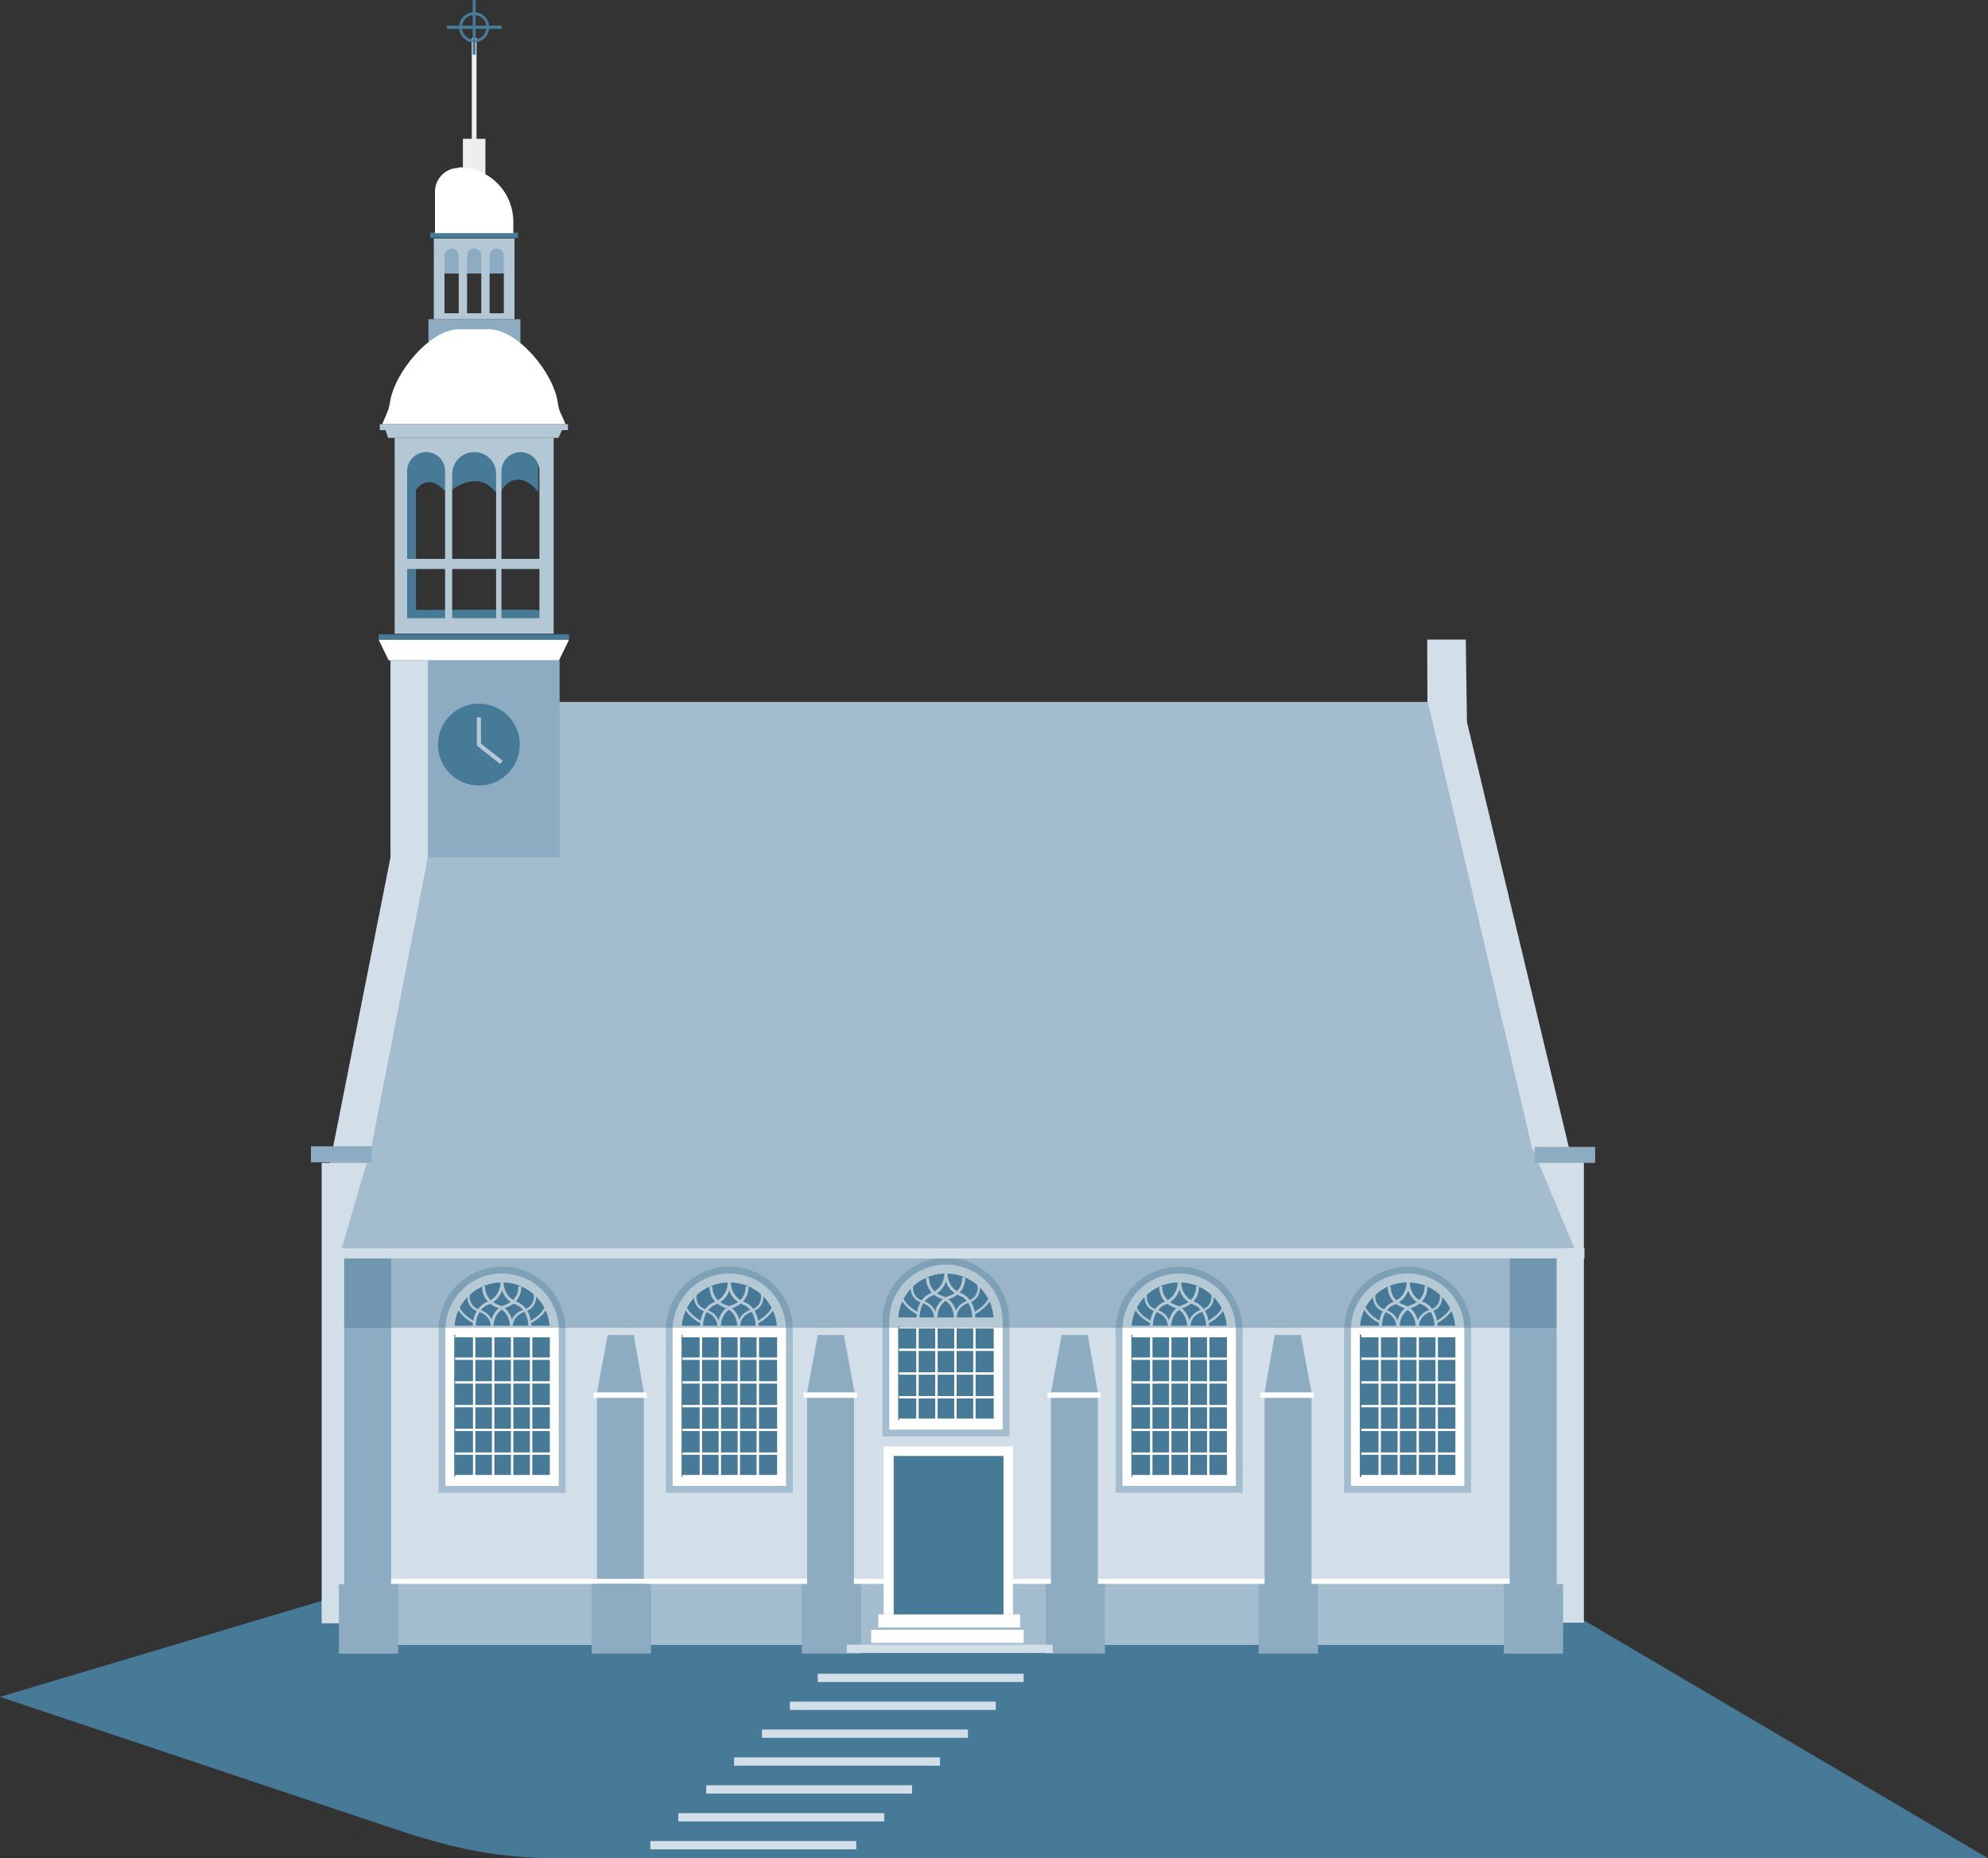 <?xml version="1.0" encoding="UTF-8"?>
<svg id="Laag_2" data-name="Laag 2" xmlns="http://www.w3.org/2000/svg" viewBox="0 0 33.5 31.32">
  <rect x="0" y="0" width="33.5" height="31.32" fill="#333333" stroke="none"/>
  <defs>
    <style>
      .cls-1 {
        fill: #efeeee;
      }

      .cls-2 {
        stroke: #467a97;
        stroke-width: .05px;
      }

      .cls-2, .cls-3, .cls-4, .cls-5, .cls-6, .cls-7, .cls-8, .cls-9, .cls-10, .cls-11, .cls-12 {
        stroke-miterlimit: 10;
      }

      .cls-2, .cls-4, .cls-7, .cls-8, .cls-9, .cls-10 {
        fill: none;
      }

      .cls-3, .cls-5, .cls-6, .cls-8, .cls-9, .cls-10, .cls-11, .cls-12 {
        stroke: #fff;
      }

      .cls-3, .cls-6 {
        stroke-width: .15px;
      }

      .cls-3, .cls-13, .cls-11, .cls-14, .cls-12 {
        fill: #467a97;
      }

      .cls-4 {
        stroke: #b3c7d4;
        stroke-width: .07px;
      }

      .cls-5 {
        fill: #181e20;
      }

      .cls-5, .cls-12 {
        stroke-width: .04px;
      }

      .cls-6, .cls-15 {
        fill: #8dacc2;
      }

      .cls-7 {
        stroke: #a3bcce;
        stroke-width: .38px;
      }

      .cls-8 {
        stroke-width: .05px;
      }

      .cls-9 {
        stroke-width: .04px;
      }

      .cls-10 {
        stroke-width: .05px;
      }

      .cls-16 {
        fill: #fff;
      }

      .cls-17 {
        fill: #b3c7d4;
      }

      .cls-18 {
        fill: #a3bcce;
      }

      .cls-11 {
        stroke-width: .08px;
      }

      .cls-14 {
        opacity: .4;
      }

      .cls-19 {
        fill: #d2dee8;
      }
    </style>
  </defs>
  <g id="iconen">
    <g>
      <path class="cls-13" d="M9.08,10.28c-.09-.01-2.07,0-2.07,0v-2.02s.18-.3.47,0h.13s.43-.35.73.02h.1s.24-.45.63.01v-.84s-2.3-.06-2.31,0,0,3.12,0,3.12h2.37l.04-.23-.1-.06Z"/>
      <path class="cls-13" d="M33.5,31.32H9.39c-.97,0-1.74-.16-2.67-.47l-6.72-2.25,5.86-1.75h20.05l7.59,4.47Z"/>
      <rect class="cls-19" x="24.44" y="19.6" width="2.26" height="7.76" transform="translate(51.13 46.95) rotate(-180)"/>
      <rect class="cls-19" x="5.42" y="19.6" width="2.06" height="7.76"/>
      <rect class="cls-19" x="6.18" y="21.04" width="19.89" height="6.68"/>
      <rect class="cls-18" x="6.18" y="26.7" width="19.89" height="1.02"/>
      <polygon class="cls-19" points="7.23 11.13 6.58 11.13 6.58 14.45 5.56 19.6 6.26 19.6 7.48 14.49 7.23 11.13"/>
      <polygon class="cls-19" points="24.05 10.78 24.7 10.78 24.72 12.17 26.5 19.6 25.8 19.6 24.06 13.9 24.05 10.78"/>
      <rect class="cls-16" x="14.89" y="24.38" width="2.18" height="2.83"/>
      <rect class="cls-16" x="14.8" y="27.21" width="2.39" height=".22"/>
      <rect class="cls-16" x="14.68" y="27.47" width="2.57" height=".22"/>
      <polygon class="cls-18" points="26.53 21.04 5.76 21.04 6.26 19.32 7.21 14.45 7.82 11.83 24.06 11.83 25.81 19.32 26.53 21.04"/>
      <rect class="cls-15" x="9.97" y="26.7" width="1" height="1.17"/>
      <rect class="cls-15" x="10.06" y="23.56" width=".79" height="4.3"/>
      <polygon class="cls-15" points="10.24 22.5 10.06 23.47 10.85 23.47 10.68 22.5 10.24 22.5"/>
      <rect class="cls-16" x="6.11" y="26.61" width="20.01" height=".08"/>
      <rect class="cls-16" x="10" y="23.47" width=".9" height=".09"/>
      <rect class="cls-15" x="13.51" y="26.7" width="1" height="1.17"/>
      <rect class="cls-15" x="13.6" y="23.56" width=".79" height="4.3"/>
      <polygon class="cls-15" points="13.78 22.5 13.6 23.47 14.4 23.47 14.22 22.5 13.78 22.5"/>
      <rect class="cls-16" x="13.54" y="23.47" width=".9" height=".09"/>
      <rect class="cls-15" x="17.62" y="26.7" width="1" height="1.17"/>
      <rect class="cls-15" x="17.71" y="23.56" width=".79" height="4.3"/>
      <polygon class="cls-15" points="17.89 22.5 17.71 23.47 18.5 23.47 18.33 22.5 17.89 22.5"/>
      <rect class="cls-16" x="17.65" y="23.47" width=".9" height=".09"/>
      <rect class="cls-15" x="21.21" y="26.7" width="1" height="1.17"/>
      <rect class="cls-15" x="21.31" y="23.56" width=".79" height="4.3"/>
      <polygon class="cls-15" points="21.48 22.5 21.31 23.47 22.1 23.47 21.92 22.5 21.48 22.5"/>
      <rect class="cls-16" x="21.24" y="23.47" width=".9" height=".09"/>
      <rect class="cls-15" x="25.34" y="26.7" width="1" height="1.17"/>
      <rect class="cls-15" x="25.44" y="21.04" width=".79" height="6.83"/>
      <rect class="cls-15" x="5.71" y="26.7" width="1" height="1.17"/>
      <rect class="cls-15" x="5.8" y="21.04" width=".79" height="6.83"/>
      <rect class="cls-15" x="5.24" y="19.32" width="1.02" height=".27"/>
      <rect class="cls-15" x="25.85" y="19.32" width="1.02" height=".27" transform="translate(52.73 38.92) rotate(-180)"/>
      <rect class="cls-15" x="7.21" y="11.13" width="2.22" height="3.32"/>
      <polygon class="cls-16" points="9.59 10.78 6.38 10.78 6.55 11.13 9.42 11.13 9.59 10.78"/>
      <rect class="cls-13" x="6.38" y="10.69" width="3.21" height=".09"/>
      <rect class="cls-13" x="15.06" y="24.54" width="1.85" height="2.67"/>
      <line class="cls-11" x1="20.68" y1="22.42" x2="20.68" y2="24.97"/>
      <rect class="cls-19" x="14.27" y="27.72" width="3.47" height=".14"/>
      <rect class="cls-19" x="13.78" y="28.21" width="3.47" height=".14"/>
      <rect class="cls-19" x="13.31" y="28.68" width="3.47" height=".14"/>
      <rect class="cls-19" x="12.84" y="29.15" width="3.47" height=".14"/>
      <rect class="cls-19" x="12.37" y="29.62" width="3.47" height=".14"/>
      <rect class="cls-19" x="11.9" y="30.09" width="3.47" height=".14"/>
      <rect class="cls-19" x="11.43" y="30.56" width="3.47" height=".14"/>
      <rect class="cls-19" x="10.96" y="31.03" width="3.47" height=".14"/>
      <g>
        <line class="cls-11" x1="19.08" y1="22.42" x2="19.08" y2="24.97"/>
        <g>
          <path class="cls-7" d="M19.87,21.54h0c.49,0,.88.39.88.88v2.55h-1.76v-2.55c0-.49.39-.88.88-.88Z"/>
          <path class="cls-3" d="M19.87,21.54h0c.49,0,.88.39.88.88v2.55h-1.76v-2.55c0-.49.39-.88.88-.88Z"/>
          <line class="cls-6" x1="18.99" y1="22.42" x2="20.75" y2="22.42"/>
          <line class="cls-11" x1="19.08" y1="22.5" x2="20.75" y2="22.5"/>
          <line class="cls-11" x1="19.08" y1="24.9" x2="20.75" y2="24.9"/>
          <g>
            <line class="cls-12" x1="20.36" y1="22.42" x2="20.36" y2="24.97"/>
            <line class="cls-12" x1="20.04" y1="22.42" x2="20.04" y2="24.97"/>
            <line class="cls-12" x1="19.72" y1="22.42" x2="19.72" y2="24.97"/>
            <line class="cls-12" x1="19.08" y1="22.9" x2="20.75" y2="22.9"/>
            <line class="cls-12" x1="19.08" y1="23.3" x2="20.75" y2="23.3"/>
            <line class="cls-12" x1="19.08" y1="23.7" x2="20.75" y2="23.7"/>
            <line class="cls-12" x1="19.08" y1="24.1" x2="20.75" y2="24.1"/>
            <line class="cls-12" x1="19.08" y1="24.5" x2="20.75" y2="24.5"/>
            <line class="cls-12" x1="19.4" y1="22.42" x2="19.4" y2="24.97"/>
          </g>
          <g>
            <path class="cls-8" d="M19.88,21.59s-.02.28.25.38c0,0,.22.07.22.41"/>
            <path class="cls-10" d="M19.56,21.68s-.02.25.25.34c0,0,.22.06.22.36"/>
            <path class="cls-10" d="M20.18,21.68s.02.25-.25.34c0,0-.22.06-.22.36"/>
            <path class="cls-9" d="M20.43,21.8s.05.22-.17.29c0,0-.22.05-.22.28"/>
            <path class="cls-9" d="M19.31,21.8s-.05.22.17.29c0,0,.22.05.22.28"/>
            <path class="cls-8" d="M19.87,21.59s.02.28-.25.38c0,0-.22.07-.22.41"/>
            <path class="cls-9" d="M20.61,22.05s-.04.12-.26.24"/>
            <path class="cls-9" d="M19.14,22.05s.04.12.26.24"/>
          </g>
        </g>
      </g>
      <g>
        <line class="cls-11" x1="15.14" y1="22.28" x2="15.14" y2="24.03"/>
        <g>
          <path class="cls-7" d="M15.94,21.39h0c.49,0,.88.39.88.88v1.75h-1.76v-1.75c0-.49.39-.88.88-.88Z"/>
          <path class="cls-3" d="M15.94,21.39h0c.49,0,.88.39.88.88v1.75h-1.76v-1.75c0-.49.39-.88.88-.88Z"/>
          <line class="cls-6" x1="15.06" y1="22.28" x2="16.82" y2="22.28"/>
          <line class="cls-11" x1="15.15" y1="22.35" x2="16.82" y2="22.35"/>
          <line class="cls-11" x1="15.15" y1="23.95" x2="16.82" y2="23.95"/>
          <g>
            <line class="cls-12" x1="16.42" y1="22.27" x2="16.42" y2="24.02"/>
            <line class="cls-12" x1="16.1" y1="22.27" x2="16.1" y2="24.02"/>
            <line class="cls-12" x1="15.78" y1="22.27" x2="15.78" y2="24.02"/>
            <line class="cls-12" x1="15.15" y1="22.75" x2="16.82" y2="22.75"/>
            <line class="cls-12" x1="15.15" y1="23.15" x2="16.82" y2="23.15"/>
            <line class="cls-12" x1="15.15" y1="23.55" x2="16.82" y2="23.55"/>
            <line class="cls-12" x1="15.15" y1="23.95" x2="16.82" y2="23.95"/>
            <line class="cls-12" x1="15.46" y1="22.27" x2="15.46" y2="24.02"/>
          </g>
          <g>
            <path class="cls-8" d="M15.94,21.44s-.02.28.25.38c0,0,.22.07.22.41"/>
            <path class="cls-10" d="M15.63,21.53s-.02.25.25.34c0,0,.22.06.22.36"/>
            <path class="cls-10" d="M16.24,21.53s.02.25-.25.34c0,0-.22.06-.22.36"/>
            <path class="cls-9" d="M16.49,21.65s.05.22-.17.29c0,0-.22.05-.22.28"/>
            <path class="cls-9" d="M15.37,21.65s-.05.22.17.29c0,0,.22.05.22.28"/>
            <path class="cls-8" d="M15.94,21.44s.02.28-.25.38c0,0-.22.07-.22.41"/>
            <path class="cls-9" d="M16.67,21.9s-.04.12-.26.24"/>
            <path class="cls-9" d="M15.21,21.9s.04.12.26.24"/>
          </g>
        </g>
      </g>
      <g>
        <line class="cls-11" x1="11.5" y1="22.42" x2="11.5" y2="24.97"/>
        <g>
          <path class="cls-7" d="M12.29,21.54h0c.49,0,.88.39.88.88v2.55h-1.76v-2.55c0-.49.39-.88.88-.88Z"/>
          <path class="cls-3" d="M12.29,21.54h0c.49,0,.88.39.88.88v2.55h-1.76v-2.55c0-.49.39-.88.88-.88Z"/>
          <line class="cls-6" x1="11.41" y1="22.42" x2="13.17" y2="22.42"/>
          <line class="cls-11" x1="11.5" y1="22.5" x2="13.17" y2="22.5"/>
          <line class="cls-11" x1="11.5" y1="24.9" x2="13.17" y2="24.9"/>
          <g>
            <line class="cls-12" x1="12.77" y1="22.42" x2="12.77" y2="24.97"/>
            <line class="cls-12" x1="12.45" y1="22.42" x2="12.45" y2="24.97"/>
            <line class="cls-12" x1="12.13" y1="22.42" x2="12.13" y2="24.97"/>
            <line class="cls-12" x1="11.5" y1="22.9" x2="13.17" y2="22.9"/>
            <line class="cls-12" x1="11.5" y1="23.3" x2="13.17" y2="23.3"/>
            <line class="cls-12" x1="11.5" y1="23.7" x2="13.17" y2="23.7"/>
            <line class="cls-12" x1="11.5" y1="24.1" x2="13.17" y2="24.1"/>
            <line class="cls-12" x1="11.5" y1="24.5" x2="13.17" y2="24.5"/>
            <line class="cls-12" x1="11.81" y1="22.42" x2="11.81" y2="24.97"/>
          </g>
          <g>
            <path class="cls-8" d="M12.29,21.59s-.02.28.25.38c0,0,.22.07.22.41"/>
            <path class="cls-10" d="M11.98,21.68s-.02.25.25.34c0,0,.22.06.22.36"/>
            <path class="cls-10" d="M12.59,21.68s.02.25-.25.34c0,0-.22.06-.22.36"/>
            <path class="cls-9" d="M12.84,21.8s.05.22-.17.29c0,0-.22.05-.22.28"/>
            <path class="cls-9" d="M11.72,21.8s-.05.22.17.29c0,0,.22.05.22.28"/>
            <path class="cls-8" d="M12.29,21.59s.02.28-.25.38c0,0-.22.07-.22.41"/>
            <path class="cls-9" d="M13.02,22.05s-.04.12-.26.24"/>
            <path class="cls-9" d="M11.56,22.05s.04.12.26.24"/>
          </g>
        </g>
      </g>
      <g>
        <line class="cls-11" x1="7.67" y1="22.42" x2="7.67" y2="24.97"/>
        <g>
          <path class="cls-7" d="M8.46,21.54h0c.49,0,.88.39.88.88v2.55h-1.76v-2.55c0-.49.39-.88.88-.88Z"/>
          <path class="cls-3" d="M8.46,21.54h0c.49,0,.88.39.88.88v2.55h-1.76v-2.55c0-.49.39-.88.88-.88Z"/>
          <line class="cls-6" x1="7.58" y1="22.42" x2="9.34" y2="22.42"/>
          <line class="cls-11" x1="7.67" y1="22.5" x2="9.34" y2="22.5"/>
          <line class="cls-11" x1="7.67" y1="24.9" x2="9.34" y2="24.9"/>
          <g>
            <line class="cls-12" x1="8.95" y1="22.42" x2="8.95" y2="24.97"/>
            <line class="cls-5" x1="8.63" y1="22.42" x2="8.63" y2="24.97"/>
            <line class="cls-5" x1="8.31" y1="22.42" x2="8.31" y2="24.97"/>
            <line class="cls-12" x1="7.67" y1="22.9" x2="9.34" y2="22.9"/>
            <line class="cls-12" x1="7.67" y1="23.3" x2="9.34" y2="23.3"/>
            <line class="cls-12" x1="7.67" y1="23.7" x2="9.34" y2="23.7"/>
            <line class="cls-12" x1="7.67" y1="24.1" x2="9.34" y2="24.1"/>
            <line class="cls-12" x1="7.67" y1="24.5" x2="9.34" y2="24.5"/>
            <line class="cls-12" x1="7.99" y1="22.42" x2="7.99" y2="24.97"/>
          </g>
          <g>
            <path class="cls-8" d="M8.46,21.59s-.02.28.25.38c0,0,.22.07.22.41"/>
            <path class="cls-10" d="M8.15,21.68s-.02.25.25.34c0,0,.22.06.22.36"/>
            <path class="cls-10" d="M8.76,21.68s.02.25-.25.34c0,0-.22.06-.22.36"/>
            <path class="cls-9" d="M9.01,21.8s.05.22-.17.29c0,0-.22.05-.22.28"/>
            <path class="cls-9" d="M7.9,21.8s-.05.22.17.29c0,0,.22.05.22.28"/>
            <path class="cls-8" d="M8.46,21.59s.02.28-.25.38c0,0-.22.07-.22.41"/>
            <path class="cls-9" d="M9.19,22.05s-.04.12-.26.24"/>
            <path class="cls-9" d="M7.73,22.05s.04.12.26.24"/>
          </g>
        </g>
      </g>
      <g>
        <line class="cls-11" x1="22.93" y1="22.42" x2="22.93" y2="24.97"/>
        <g>
          <path class="cls-7" d="M23.72,21.54h0c.49,0,.88.39.88.88v2.55h-1.76v-2.55c0-.49.39-.88.88-.88Z"/>
          <path class="cls-3" d="M23.72,21.54h0c.49,0,.88.39.88.88v2.55h-1.76v-2.55c0-.49.39-.88.88-.88Z"/>
          <line class="cls-6" x1="22.84" y1="22.42" x2="24.61" y2="22.42"/>
          <line class="cls-11" x1="22.94" y1="22.5" x2="24.61" y2="22.5"/>
          <line class="cls-11" x1="22.94" y1="24.9" x2="24.61" y2="24.9"/>
          <g>
            <line class="cls-12" x1="24.21" y1="22.42" x2="24.21" y2="24.97"/>
            <line class="cls-12" x1="23.89" y1="22.42" x2="23.89" y2="24.97"/>
            <line class="cls-12" x1="23.57" y1="22.42" x2="23.57" y2="24.97"/>
            <line class="cls-12" x1="22.94" y1="22.9" x2="24.61" y2="22.9"/>
            <line class="cls-12" x1="22.94" y1="23.3" x2="24.61" y2="23.3"/>
            <line class="cls-12" x1="22.94" y1="23.7" x2="24.61" y2="23.7"/>
            <line class="cls-12" x1="22.94" y1="24.1" x2="24.61" y2="24.1"/>
            <line class="cls-12" x1="22.94" y1="24.5" x2="24.61" y2="24.5"/>
            <line class="cls-12" x1="23.25" y1="22.42" x2="23.25" y2="24.97"/>
          </g>
          <g>
            <path class="cls-8" d="M23.73,21.59s-.02.28.25.38c0,0,.22.07.22.41"/>
            <path class="cls-10" d="M23.41,21.68s-.02.25.25.34c0,0,.22.06.22.36"/>
            <path class="cls-10" d="M24.03,21.68s.02.25-.25.34c0,0-.22.06-.22.36"/>
            <path class="cls-9" d="M24.28,21.8s.05.22-.17.29c0,0-.22.05-.22.28"/>
            <path class="cls-9" d="M23.16,21.8s-.05.22.17.29c0,0,.22.05.22.28"/>
            <path class="cls-8" d="M23.73,21.59s.02.28-.25.38c0,0-.22.07-.22.41"/>
            <path class="cls-9" d="M24.46,22.05s-.04.12-.26.24"/>
            <path class="cls-9" d="M23,22.05s.04.12.26.24"/>
          </g>
        </g>
      </g>
      <rect class="cls-14" x="5.8" y="21.04" width="20.43" height="1.34"/>
      <rect class="cls-19" x="5.58" y="21.04" width="21.12" height=".17"/>
      <g>
        <rect class="cls-15" x="7.22" y="5.38" width="1.55" height=".5"/>
        <rect class="cls-15" x="7.38" y="4.18" width="1.22" height=".43"/>
        <rect class="cls-13" x="7.25" y="3.92" width="1.48" height=".09"/>
        <path class="cls-17" d="M7.31,4.02v1.36h1.36v-1.36h-1.36ZM7.73,5.28h-.24v-.97c0-.07.05-.12.12-.12s.12.05.12.12v.97ZM8.11,5.28h-.24v-.97c0-.07.05-.12.12-.12h0c.07,0,.12.05.12.12v.97ZM8.49,5.28h-.24v-.97c0-.07.05-.12.12-.12s.12.05.12.12v.97Z"/>
        <rect class="cls-1" x="7.8" y="2.34" width=".38" height=".74"/>
        <rect class="cls-1" x="7.95" y=".64" width=".08" height="1.82"/>
        <path class="cls-16" d="M7.73,2.82h0c.51,0,.92.41.92.92v.19h-1.32v-.7c0-.22.18-.4.4-.4Z"/>
        <path class="cls-16" d="M9.53,7.15h-3.09l.06-.14c.03-.07.06-.14.07-.22.07-.51.68-1.24,1.16-1.24h.51c.48,0,1.09.73,1.16,1.24.01.08.03.15.07.22l.06.14Z"/>
        <rect class="cls-17" x="6.4" y="7.15" width="3.17" height=".1"/>
        <polygon class="cls-17" points="9.41 7.38 6.54 7.38 6.49 7.23 9.48 7.23 9.41 7.38"/>
        <path class="cls-17" d="M6.65,7.38v3.3h2.68v-3.3h-2.68ZM7.49,10.42h-.63v-2.48c0-.17.14-.32.32-.32s.32.14.32.32v2.48ZM8.35,10.42h-.73v-2.43c0-.2.16-.37.37-.37s.37.16.37.37v2.43ZM9.08,10.42h-.63v-2.48c0-.17.14-.32.32-.32s.32.14.32.32v2.48Z"/>
        <rect class="cls-17" x="6.77" y="9.42" width="2.47" height=".17"/>
        <line class="cls-2" x1="7.99" y1=".92" x2="7.99"/>
        <line class="cls-2" x1="7.53" y1=".46" x2="8.45" y2=".46"/>
        <line class="cls-2" x1="7.53" y1=".46" x2="8.45" y2=".46"/>
        <circle class="cls-2" cx="7.99" cy=".46" r=".23"/>
      </g>
      <circle class="cls-13" cx="8.07" cy="12.55" r=".69"/>
      <polyline class="cls-4" points="8.07 12.09 8.07 12.55 8.45 12.85"/>
    </g>
  </g>
</svg>